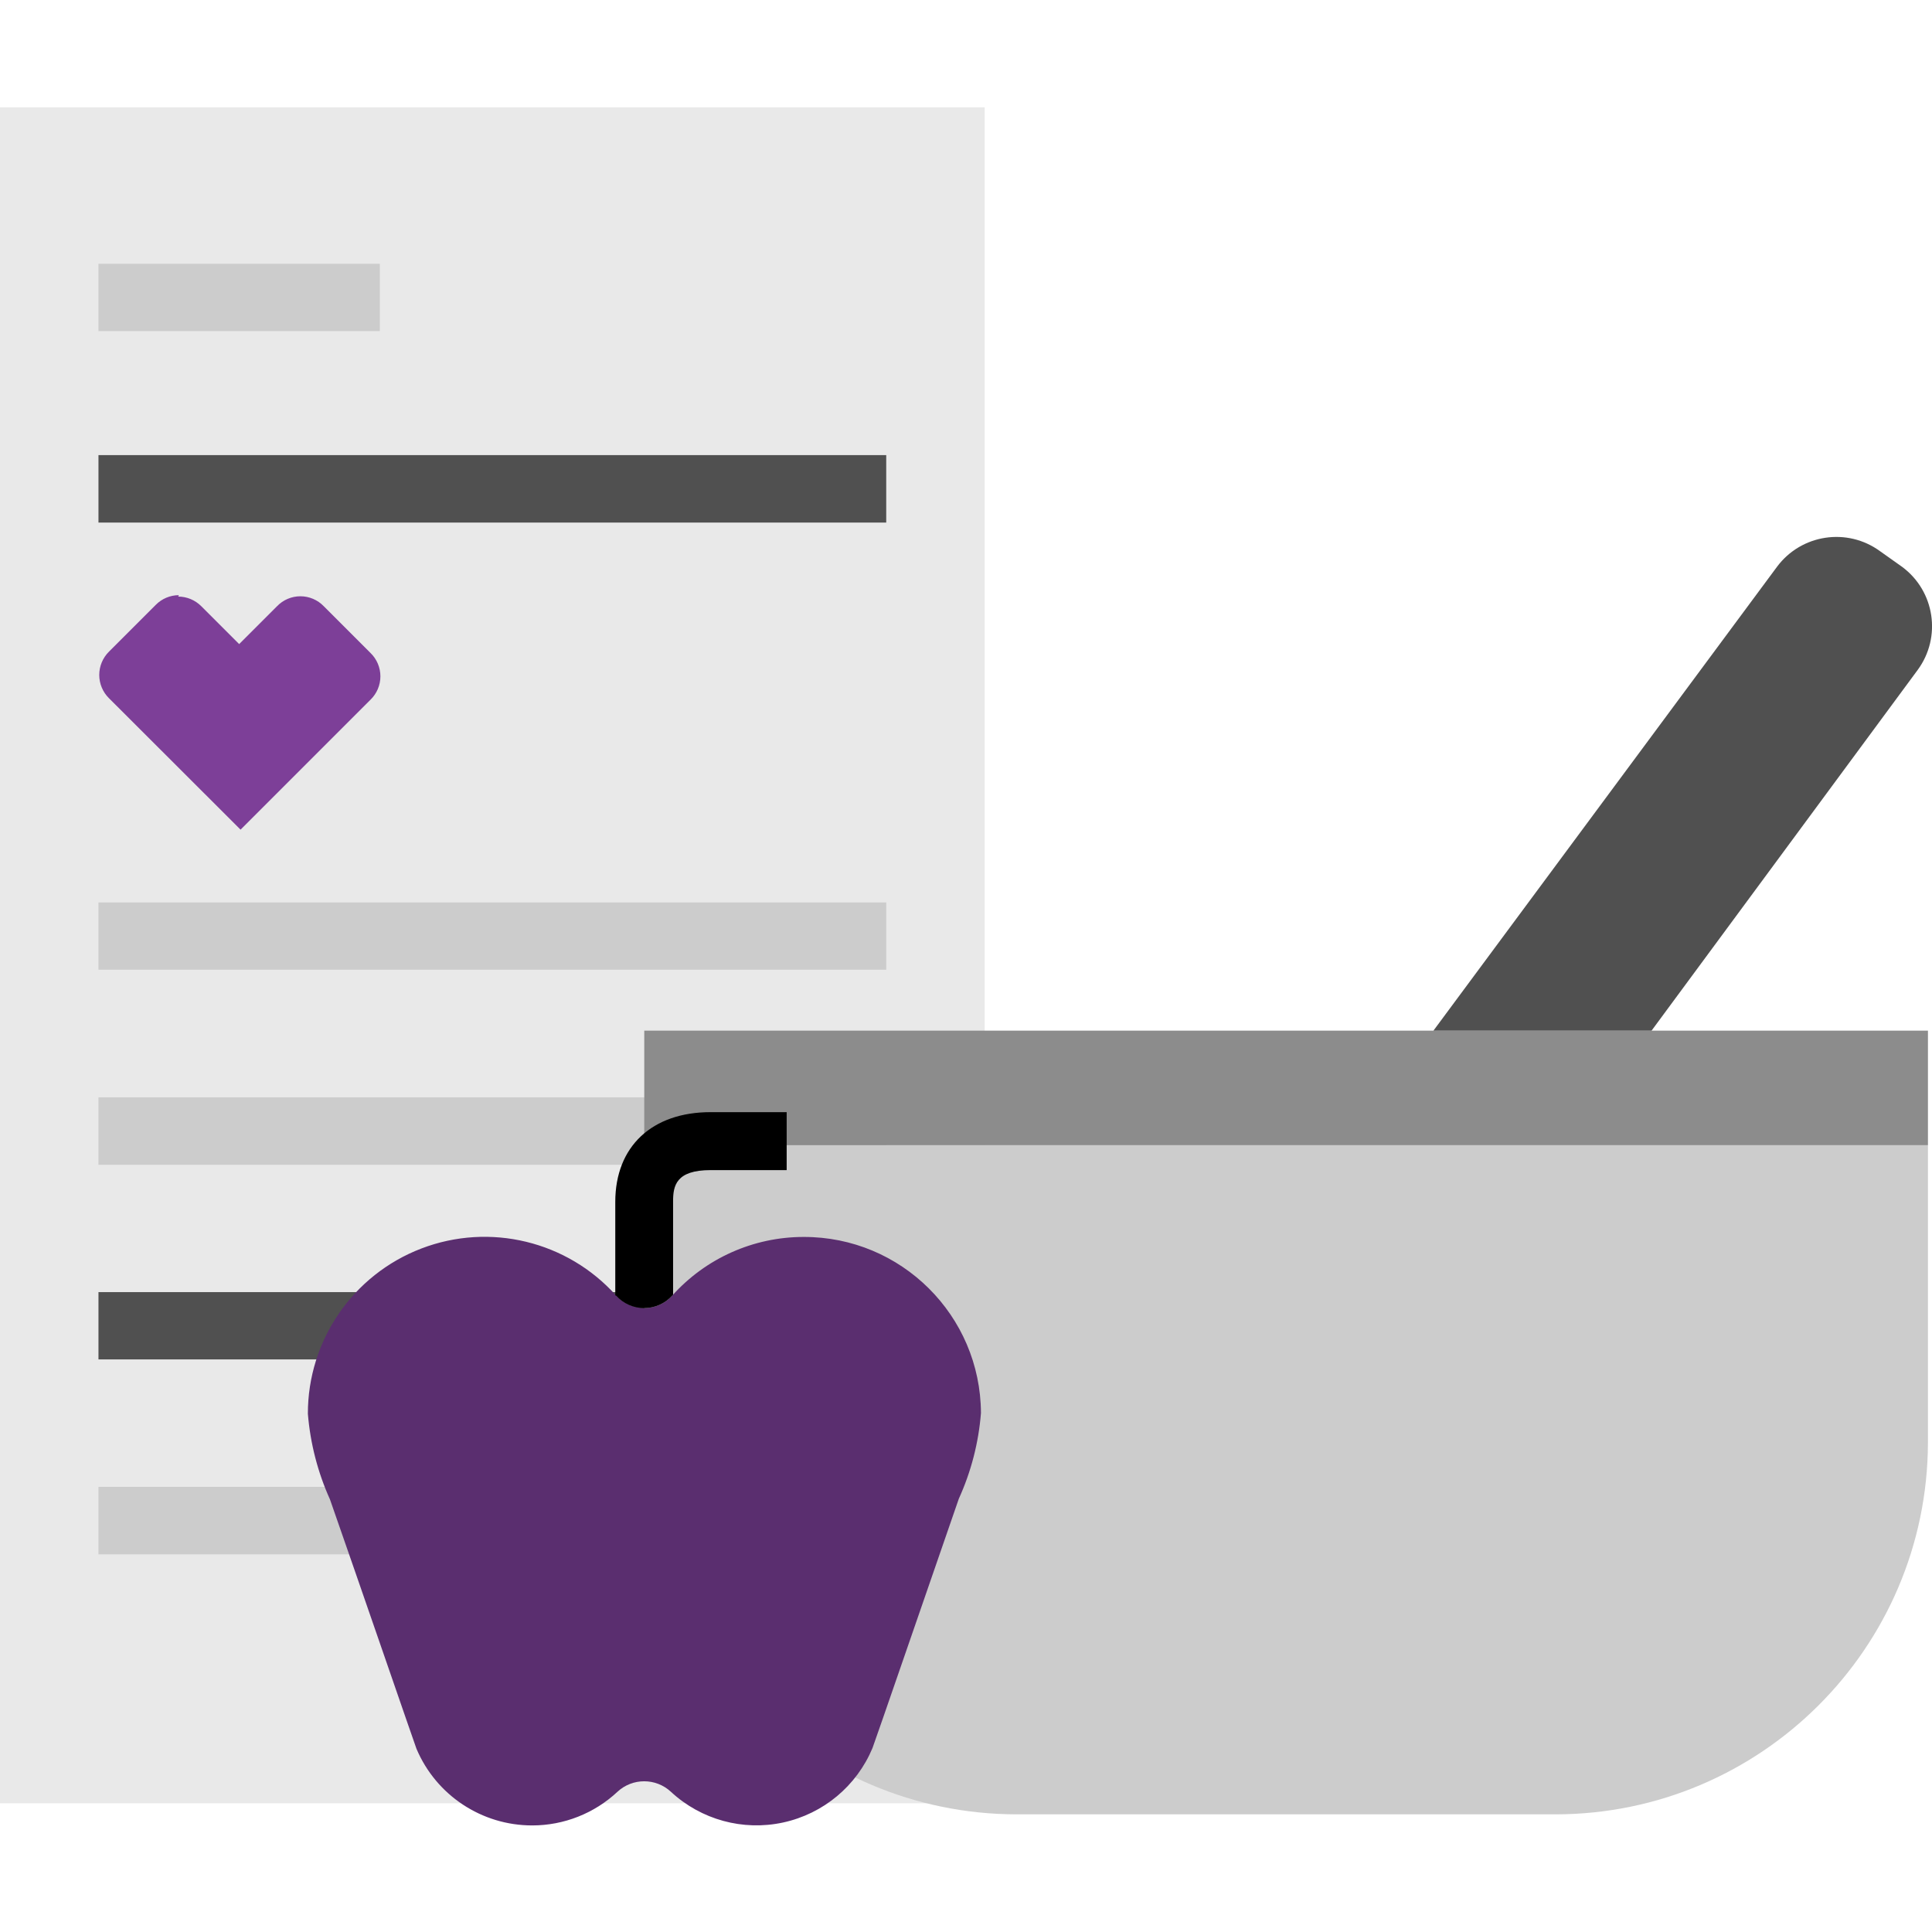 <svg width="124" height="124" viewBox="0 0 124 124" fill="none" xmlns="http://www.w3.org/2000/svg">
<g clip-path="url(#clip0_2497_14893)">
<path d="M63.2 115.74H0V6.89H63.2V99.97V115.74Z" fill="#E9E9E9"/>
<path d="M56.88 33.54H6.32V29.21H56.88V33.54ZM56.88 82.93H6.32V87.25H56.88V82.93Z" fill="#505050"/>
<path d="M56.88 62.24H6.32V57.92H56.88V62.24ZM24.38 16.93H6.32V21.25H24.38V16.93ZM24.38 95.43H6.32V99.76H24.38V95.43ZM56.88 70.43H6.32V74.76H56.88V70.42V70.43Z" fill="#CCCCCC"/>
<path d="M11.44 38.289C11.996 38.292 12.528 38.515 12.92 38.909L15.35 41.339L17.78 38.909C18.172 38.501 18.714 38.27 19.28 38.27C19.846 38.27 20.388 38.501 20.78 38.909L23.78 41.909C24.186 42.303 24.415 42.844 24.415 43.409C24.415 43.974 24.186 44.516 23.78 44.909L15.44 53.249L7 44.819C6.597 44.424 6.37 43.884 6.37 43.319C6.37 42.755 6.597 42.214 7 41.819L10 38.819C10.391 38.423 10.924 38.2 11.48 38.199L11.44 38.289Z" fill="#7D3F98"/>
<path d="M41.35 92.609C41.4 105.775 52.075 116.427 65.24 116.449H99.85C113.015 116.427 123.69 105.775 123.74 92.609V73.489H41.35V92.609Z" fill="#CCCCCC"/>
<path d="M123.74 66.149H41.35V73.499H123.74V66.149Z" fill="#8C8C8C"/>
<path d="M106 66.15L123.08 43C124.629 40.895 124.181 37.934 122.08 36.38L120.67 35.38C118.564 33.837 115.607 34.284 114.05 36.38L92 66.15H106Z" fill="#505050"/>
<path d="M51.58 79.39C48.359 79.389 45.289 80.76 43.14 83.16C42.681 83.667 42.029 83.957 41.345 83.957C40.661 83.957 40.009 83.667 39.55 83.16C36.413 79.654 31.437 78.45 27.044 80.132C22.651 81.815 19.753 86.035 19.76 90.74C19.915 92.641 20.395 94.501 21.18 96.24C22.98 101.38 26.59 111.87 26.73 112.24C27.992 115.224 30.919 117.162 34.16 117.16C36.191 117.16 38.147 116.388 39.63 115C40.597 114.102 42.093 114.102 43.06 115C44.994 116.795 47.684 117.532 50.263 116.972C52.843 116.412 54.985 114.626 56 112.19C56.13 111.87 59.74 101.38 61.54 96.19C62.33 94.453 62.81 92.592 62.96 90.69C62.932 84.429 57.841 79.373 51.58 79.39Z" fill="#5A2E6F"/>
<path d="M39.55 83.16C40.009 83.667 40.661 83.957 41.345 83.957C42.029 83.957 42.681 83.667 43.14 83.16L43.2 83.1V77.1C43.2 76.1 43.39 75.1 45.61 75.1H50.49V71.38H45.61C41.84 71.38 39.49 73.59 39.49 77.14V83.14L39.55 83.16Z" fill="black"/>
</g>
<defs>
<clipPath id="clip0_2497_14893">
<rect width="124" height="124" fill="white"/>
</clipPath>
</defs>
</svg>
